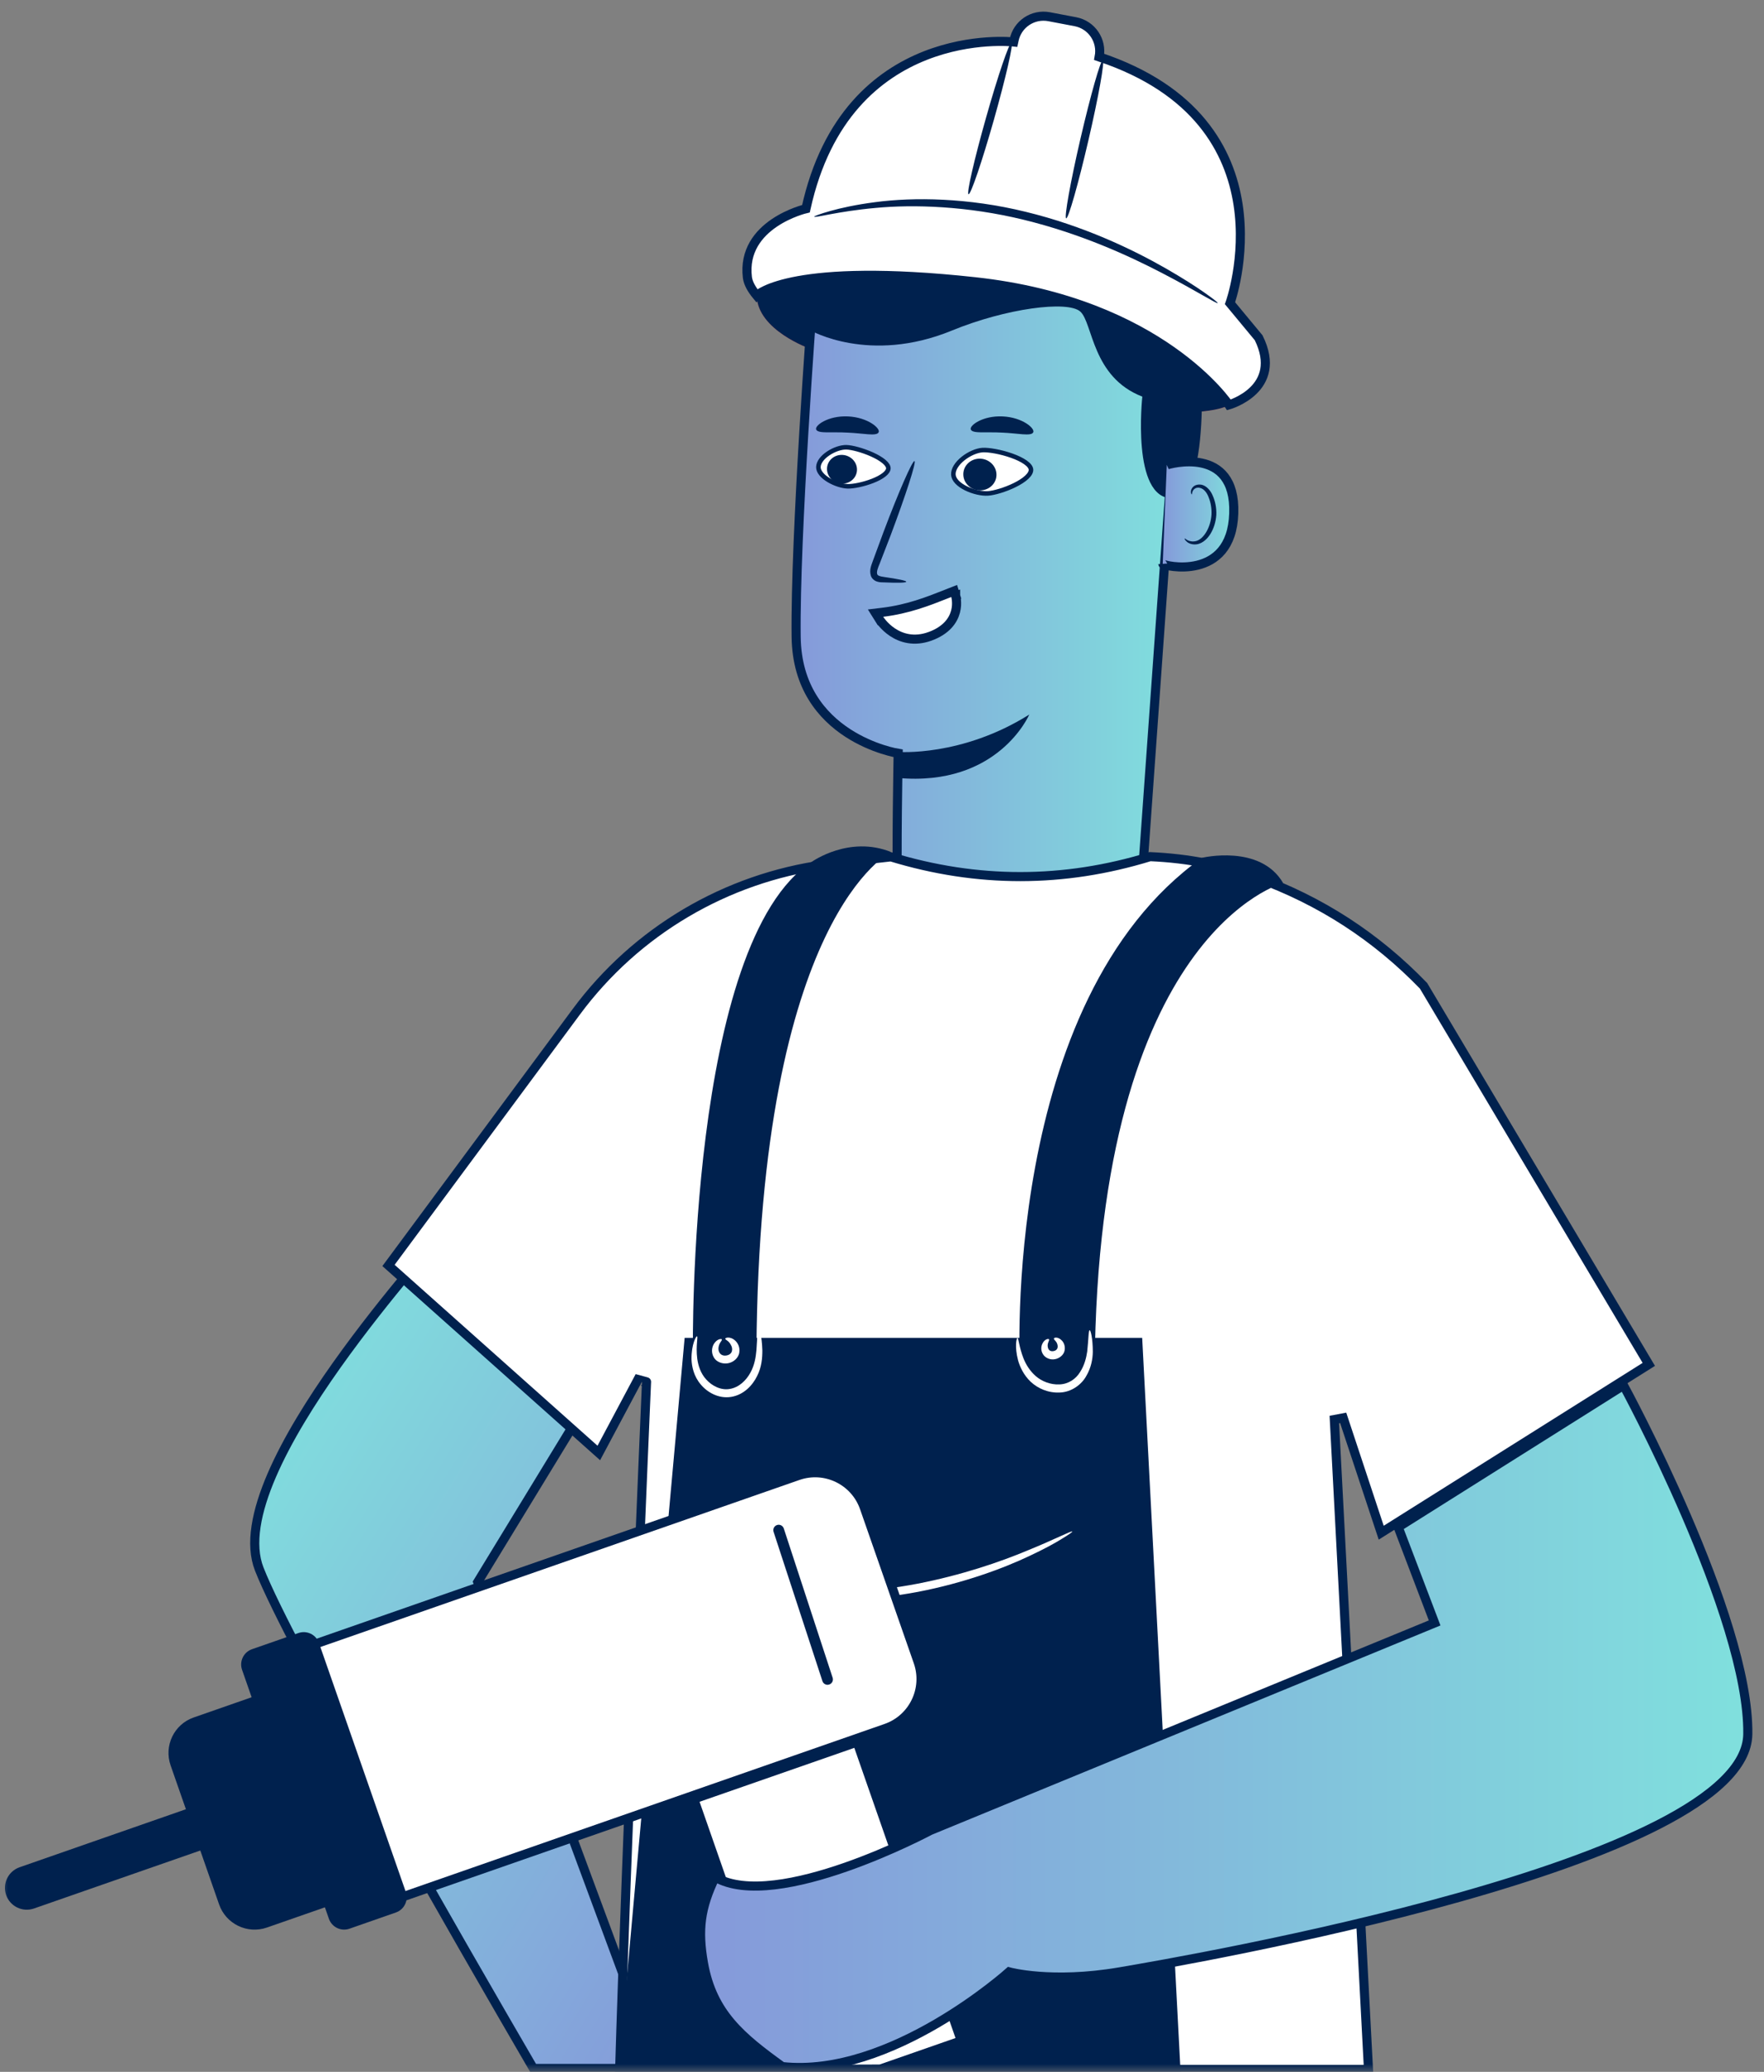 <?xml version="1.0" encoding="UTF-8"?> <svg xmlns="http://www.w3.org/2000/svg" xmlns:xlink="http://www.w3.org/1999/xlink" width="109px" height="128px" viewBox="0 0 109 128" version="1.1"><rect x="0" y="0" width="109" height="128" fill="#808080" stroke="none"/><!-- Generator: Sketch 52.5 (67469) - http://www.bohemiancoding.com/sketch --><title>worker</title><desc>Created with Sketch.</desc><defs><rect id="path-1" x="0" y="0" width="109" height="128"></rect><linearGradient x1="-0%" y1="51.219%" x2="100%" y2="51.219%" id="linearGradient-3"><stop stop-color="#8599DA" offset="0%"></stop><stop stop-color="#80E0DD" offset="100%"></stop></linearGradient><linearGradient x1="0%" y1="51.22%" x2="100.001%" y2="51.22%" id="linearGradient-4"><stop stop-color="#8599DA" offset="0%"></stop><stop stop-color="#80E0DD" offset="100%"></stop></linearGradient><linearGradient x1="106.364%" y1="98.754%" x2="26.081%" y2="4.036%" id="linearGradient-5"><stop stop-color="#8599DA" offset="0%"></stop><stop stop-color="#80E0DD" offset="100%"></stop></linearGradient><linearGradient x1="-0%" y1="51.219%" x2="100%" y2="51.219%" id="linearGradient-6"><stop stop-color="#8599DA" offset="0%"></stop><stop stop-color="#80E0DD" offset="100%"></stop></linearGradient></defs><g id="Page-1" stroke="none" stroke-width="1" fill="none" fill-rule="evenodd"><g id="worker"><mask id="mask-2" fill="white"><use xlink:href="#path-1"></use></mask><g id="Mask" fill-rule="nonzero"></g><g mask="url(#mask-2)"><g transform="translate(0, 1)"><path d="M50.071,20.552 C50.071,20.552 46.799,19.407 46.761,17.271 C46.732,15.126 71.25,12.058 75.937,24.024 C75.937,24.024 75.022,24.678 71.231,24.428" id="Path" stroke="none" fill="#E8505B" fill-rule="evenodd"></path><path d="M50.071,20.552 C50.071,20.552 46.799,19.407 46.761,17.271 C46.732,15.126 71.25,12.058 75.937,24.024 C75.937,24.024 75.022,24.678 71.231,24.428" id="Path" stroke="none" fill="#00214E" fill-rule="evenodd"></path><path d="M70.432,55.238 L55.469,54.045 C55.373,52.294 55.498,45.541 55.498,45.541 C55.498,45.541 49.272,44.57 49.195,38.346 C49.118,32.123 50.196,17.828 50.196,17.828 C57.403,14.731 65.717,15.779 71.933,20.56 L72.857,21.272 L70.432,55.238 Z" id="Path" stroke="#00214E" stroke-width="0.562" fill="url(#linearGradient-3)" fill-rule="evenodd"></path><path d="M55.998,34.941 C56.008,34.874 55.478,34.768 54.612,34.643 C54.391,34.614 54.208,34.566 54.199,34.45 C54.16,34.316 54.247,34.075 54.362,33.806 C54.584,33.238 54.805,32.661 55.036,32.065 C55.969,29.583 56.633,27.534 56.508,27.486 C56.383,27.438 55.517,29.41 54.584,31.892 C54.362,32.498 54.151,33.075 53.939,33.642 C53.852,33.902 53.698,34.2 53.814,34.575 C53.872,34.758 54.054,34.893 54.199,34.931 C54.343,34.979 54.478,34.979 54.584,34.979 C55.45,35.018 55.989,35.008 55.998,34.941 Z" id="Path" stroke="none" fill="#00214E" fill-rule="evenodd"></path><path d="M58.779,35.884 L59.048,35.802 L58.959,35.511 L58.676,35.622 C58.593,35.655 58.509,35.688 58.424,35.722 C57.351,36.146 56.115,36.635 54.54,36.827 L54.101,36.88 L54.336,37.255 L54.574,37.105 C54.336,37.255 54.336,37.255 54.336,37.255 L54.336,37.255 L54.336,37.256 L54.337,37.258 L54.341,37.263 L54.352,37.28 C54.362,37.294 54.376,37.314 54.393,37.338 C54.428,37.386 54.48,37.453 54.547,37.53 C54.68,37.683 54.88,37.88 55.143,38.056 C55.676,38.412 56.469,38.676 57.47,38.312 L57.471,38.312 C58.481,37.941 58.901,37.331 59.045,36.781 C59.114,36.514 59.116,36.274 59.1,36.101 C59.093,36.014 59.08,35.942 59.07,35.891 C59.064,35.866 59.059,35.845 59.056,35.83 L59.05,35.812 L59.049,35.806 L59.048,35.803 L59.048,35.803 L59.048,35.802 C59.048,35.802 59.048,35.802 58.779,35.884 Z" id="Shape" stroke="#00214E" stroke-width="0.562" fill="#FFFFFF" fill-rule="nonzero"></path><path d="M55.488,45.454 C55.488,45.454 59.424,45.772 63.6,43.145 C63.6,43.145 61.685,47.628 55.469,47.061 L55.488,45.454 Z" id="Path" stroke="none" fill="#00214E" fill-rule="evenodd"></path><path d="M50.071,19.407 C50.071,19.407 53.718,21.513 58.808,19.426 C62.157,18.05 65.977,17.55 66.756,18.252 C67.536,18.964 67.468,22.302 70.586,23.504 C70.586,23.504 69.893,29.824 72.443,29.786 C74.993,29.747 74.137,19.811 74.137,19.811 L68.171,16.328 L61.512,14.558 L55.084,14.982 L50.061,15.963 L50.061,19.407 L50.071,19.407 Z" id="Path" stroke="none" fill="#00214E" fill-rule="evenodd"></path><path d="M72.097,27.727 C72.203,27.678 76.379,26.466 76.235,30.718 C76.1,34.97 71.856,33.96 71.847,33.835 C71.847,33.71 72.097,27.727 72.097,27.727 Z" id="Path" stroke="none" fill="url(#linearGradient-4)" fill-rule="evenodd"></path><path d="M72.097,27.727 C72.203,27.678 76.379,26.466 76.235,30.718 C76.1,34.97 71.856,33.96 71.847,33.835" id="Path" stroke="#00214E" stroke-width="0.562" fill="none"></path><path d="M73.204,32.268 C73.223,32.258 73.281,32.325 73.396,32.383 C73.521,32.441 73.723,32.489 73.954,32.412 C74.406,32.258 74.811,31.556 74.859,30.796 C74.878,30.411 74.811,30.036 74.685,29.728 C74.57,29.411 74.368,29.19 74.147,29.142 C73.925,29.084 73.762,29.209 73.704,29.334 C73.646,29.449 73.665,29.536 73.646,29.546 C73.636,29.555 73.559,29.468 73.598,29.295 C73.617,29.209 73.675,29.113 73.771,29.036 C73.877,28.959 74.031,28.92 74.185,28.939 C74.512,28.968 74.801,29.286 74.936,29.622 C75.09,29.969 75.176,30.382 75.157,30.815 C75.099,31.671 74.637,32.46 74.021,32.614 C73.723,32.681 73.473,32.585 73.348,32.479 C73.204,32.364 73.184,32.268 73.204,32.268 Z" id="Path" stroke="none" fill="#00214E" fill-rule="evenodd"></path><path d="M74.983,14.538 C74.945,14.682 74.32,14.624 73.607,14.855 C72.895,15.067 72.405,15.471 72.299,15.375 C72.183,15.298 72.597,14.644 73.454,14.374 C74.32,14.105 75.032,14.413 74.983,14.538 Z" id="Path" stroke="none" fill="#263238" fill-rule="evenodd"></path><path d="M72.569,11.855 C72.684,11.845 72.924,12.74 72.703,13.884 C72.482,15.039 71.751,15.731 71.664,15.635 C71.549,15.549 72.02,14.818 72.213,13.788 C72.415,12.759 72.415,11.864 72.569,11.855 Z" id="Path" stroke="none" fill="#263238" fill-rule="evenodd"></path><path d="M54.285,25.717 C54.15,25.967 53.333,25.765 52.361,25.727 C51.389,25.669 50.561,25.803 50.436,25.544 C50.311,25.303 51.158,24.668 52.399,24.726 C53.64,24.784 54.439,25.486 54.285,25.717 Z" id="Path" stroke="none" fill="#00214E" fill-rule="evenodd"></path><path d="M63.84,25.717 C63.706,25.967 62.888,25.765 61.916,25.727 C60.944,25.669 60.116,25.803 59.991,25.544 C59.866,25.303 60.713,24.668 61.954,24.726 C63.196,24.784 63.985,25.486 63.84,25.717 Z" id="Path" stroke="none" fill="#00214E" fill-rule="evenodd"></path><path d="M60.232,16.405 C49.012,15.184 46.857,17.165 46.761,17.262 C46.443,16.877 46.231,16.502 46.183,16.146 C45.779,12.827 49.801,11.894 49.801,11.894 C52.323,0.418 62.638,1.592 62.638,1.592 L62.657,1.505 C62.85,0.495 63.822,-0.159 64.832,0.034 L66.449,0.341 C67.459,0.534 68.113,1.505 67.921,2.515 C80.026,6.546 76.004,17.733 76.004,17.733 L77.774,19.868 C79.343,23.043 75.936,24.014 75.936,24.014 C75.936,24.014 71.741,17.656 60.232,16.405 Z" id="Path" stroke="#00214E" stroke-width="0.562" fill="#FFFFFF" fill-rule="evenodd"></path><path d="M65.881,12.489 C65.746,12.461 66.141,10.248 66.766,7.555 C67.392,4.861 68.007,2.697 68.142,2.726 C68.277,2.755 67.882,4.967 67.257,7.661 C66.631,10.354 66.016,12.518 65.881,12.489 Z" id="Path" stroke="none" fill="#00214E" fill-rule="evenodd"></path><path d="M59.847,11.001 C59.713,10.962 60.203,8.836 60.935,6.249 C61.666,3.661 62.369,1.602 62.503,1.641 C62.638,1.679 62.147,3.805 61.416,6.393 C60.685,8.971 59.982,11.039 59.847,11.001 Z" id="Path" stroke="none" fill="#00214E" fill-rule="evenodd"></path><path d="M50.311,12.385 C50.302,12.356 50.648,12.221 51.293,12.038 C51.937,11.856 52.88,11.644 54.074,11.49 C56.45,11.173 59.818,11.211 63.379,12.086 C66.949,12.952 69.961,14.395 72.03,15.578 C73.069,16.175 73.877,16.694 74.426,17.079 C74.974,17.464 75.263,17.695 75.244,17.723 C75.195,17.791 73.964,16.992 71.856,15.896 C69.759,14.799 66.766,13.433 63.254,12.577 C59.751,11.721 56.45,11.625 54.103,11.846 C51.755,12.058 50.331,12.481 50.311,12.385 Z" id="Path" stroke="none" fill="#00214E" fill-rule="evenodd"></path><g id="Group" opacity="0.2" stroke="none" stroke-width="1" fill="none" fill-rule="evenodd" transform="translate(65, 14)"><path d="M0.342,0.519 C0.352,0.462 1.122,0.558 2.334,0.894 C3.537,1.231 5.173,1.837 6.847,2.751 C8.531,3.665 9.926,4.704 10.86,5.531 C11.803,6.358 12.303,6.955 12.255,6.993 C12.149,7.109 9.917,4.973 6.606,3.184 C3.306,1.375 0.304,0.673 0.342,0.519 Z" id="Path" fill="#FFFFFF"></path></g><g id="Group" opacity="0.2" stroke="none" stroke-width="1" fill="none" fill-rule="evenodd" transform="translate(66, 0)"><path d="M1.161,3.237 C1.026,3.179 1.132,2.659 1.007,2.063 C0.891,1.457 0.603,1.024 0.699,0.918 C0.776,0.813 1.344,1.197 1.498,1.967 C1.661,2.736 1.276,3.304 1.161,3.237 Z" id="Path" fill="#FFFFFF"></path></g><path d="M16.018,95.936 C13.635,89.832 27.404,75.412 27.374,74.957 L38.718,81.659 L29.52,96.741 L40.655,126.79 L32.959,126.79 C28.327,118.83 17.88,100.7 16.018,95.936 Z" id="Path" stroke="#00214E" stroke-width="0.562" fill="url(#linearGradient-5)" fill-rule="evenodd"></path><path d="M39.669,84.356 L39.95,84.368 L39.421,84.224 L37.001,88.766 L24.006,77.18 L35.613,61.505 C35.613,61.505 35.613,61.505 35.613,61.505 C39.301,56.525 44.853,53.246 50.994,52.41 L50.994,52.41 C52.149,52.252 53.106,52.15 53.89,52.067 C54.33,52.02 54.715,51.979 55.05,51.937 C60.39,53.566 65.725,53.565 71.065,51.924 C73.481,52.032 75.574,52.459 77.544,53.175 L77.544,53.175 C81.631,54.648 85.042,56.886 87.962,59.903 L101.882,83.293 L85.347,93.691 L82.997,86.596 L82.45,86.699 L84.56,126.85 L38.289,126.85 C38.465,120.787 38.875,110.287 39.243,101.243 C39.431,96.648 39.607,92.429 39.737,89.359 C39.802,87.825 39.855,86.577 39.892,85.713 L39.935,84.716 L39.946,84.457 L39.949,84.391 L39.949,84.374 L39.95,84.37 L39.95,84.369 C39.95,84.368 39.95,84.368 39.669,84.356 Z" id="Path" stroke="#00214E" stroke-width="0.562" fill="#FFFFFF" fill-rule="evenodd"></path><polygon id="Path" stroke="none" fill="#00214E" fill-rule="evenodd" points="42.305 81.653 70.577 81.653 72.955 127.131 38.198 127.131"></polygon><path d="M79.285,53.555 C79.285,53.555 67.834,56.556 67.642,83.442 L63.023,83.442 C63.023,83.442 61.81,60.865 74.272,51.996 C74.272,51.996 77.871,51.131 79.285,53.555 Z" id="Path" stroke="none" fill="#00214E" fill-rule="evenodd"></path><path d="M55.065,51.641 C55.065,51.641 46.934,55.489 46.742,82.375 L42.816,82.375 C42.816,82.375 42.488,57.201 50.167,52.238 C50.177,52.238 52.467,50.593 55.065,51.641 Z" id="Path" stroke="none" fill="#00214E" fill-rule="evenodd"></path><path d="M46.867,81.008 C46.924,81.008 47.078,81.528 47.107,82.432 C47.107,82.884 47.069,83.452 46.78,84.019 C46.51,84.567 45.981,85.164 45.192,85.299 C44.403,85.433 43.691,85.01 43.297,84.529 C42.873,84.029 42.748,83.442 42.729,82.98 C42.719,82.047 43.017,81.537 43.066,81.557 C43.152,81.576 42.979,82.115 43.085,82.951 C43.142,83.355 43.287,83.846 43.643,84.231 C43.989,84.615 44.547,84.914 45.105,84.808 C45.673,84.712 46.116,84.269 46.366,83.808 C46.626,83.346 46.703,82.836 46.741,82.413 C46.809,81.566 46.78,81.008 46.867,81.008 Z" id="Path" stroke="none" fill="#FFFFFF" fill-rule="evenodd"></path><path d="M44.817,81.712 C44.788,81.654 45.106,81.529 45.433,81.827 C45.587,81.971 45.731,82.221 45.683,82.548 C45.645,82.885 45.327,83.164 44.99,83.222 C44.654,83.289 44.259,83.145 44.105,82.856 C43.941,82.568 43.989,82.279 44.076,82.096 C44.278,81.692 44.615,81.692 44.605,81.76 C44.625,81.827 44.451,81.942 44.403,82.212 C44.346,82.491 44.509,82.808 44.894,82.741 C45.279,82.673 45.308,82.317 45.154,82.077 C45.029,81.827 44.827,81.788 44.817,81.712 Z" id="Path" stroke="none" fill="#FFFFFF" fill-rule="evenodd"></path><path d="M67.334,81.182 C67.392,81.182 67.526,81.673 67.526,82.529 C67.517,82.952 67.43,83.491 67.122,84.01 C66.843,84.53 66.208,85.011 65.486,85.03 C64.774,85.068 64.13,84.78 63.687,84.366 C63.254,83.953 63.023,83.452 62.907,83.039 C62.686,82.192 62.811,81.663 62.869,81.663 C62.946,81.663 62.956,82.183 63.244,82.923 C63.389,83.289 63.629,83.693 64.004,84.02 C64.37,84.337 64.909,84.558 65.467,84.53 C66.025,84.51 66.478,84.193 66.737,83.77 C67.007,83.356 67.122,82.894 67.18,82.5 C67.266,81.711 67.257,81.182 67.334,81.182 Z" id="Path" stroke="none" fill="#FFFFFF" fill-rule="evenodd"></path><path d="M65.12,81.702 C65.111,81.635 65.371,81.558 65.621,81.827 C65.736,81.952 65.832,82.164 65.784,82.433 C65.736,82.703 65.467,82.924 65.188,82.972 C64.909,83.029 64.591,82.904 64.447,82.664 C64.302,82.433 64.331,82.193 64.399,82.039 C64.543,81.702 64.822,81.692 64.822,81.75 C64.851,81.817 64.736,81.933 64.736,82.125 C64.736,82.337 64.841,82.52 65.101,82.472 C65.351,82.424 65.4,82.222 65.323,82.019 C65.265,81.846 65.12,81.779 65.12,81.702 Z" id="Path" stroke="none" fill="#FFFFFF" fill-rule="evenodd"></path><path d="M66.256,93.62 C66.275,93.649 66.035,93.813 65.592,94.082 C65.149,94.361 64.485,94.717 63.648,95.111 C61.974,95.91 59.53,96.804 56.739,97.343 C53.939,97.872 51.341,97.939 49.484,97.814 C48.55,97.757 47.809,97.67 47.299,97.574 C46.789,97.487 46.51,97.42 46.51,97.381 C46.52,97.295 47.655,97.429 49.503,97.458 C51.341,97.497 53.891,97.372 56.643,96.852 C59.395,96.323 61.81,95.496 63.504,94.784 C65.207,94.092 66.218,93.553 66.256,93.62 Z" id="Path" stroke="none" fill="#FFFFFF" fill-rule="evenodd"></path><path d="M24.259,116.404 L54.748,105.773 C56.429,105.187 57.317,103.349 56.731,101.67 L53.411,92.152 C52.825,90.469 50.987,89.582 49.306,90.168 L18.816,100.799 L24.259,116.404 Z" id="Path" stroke="#00214E" stroke-width="0.562" fill="#FFFFFF" fill-rule="evenodd"></path><polygon id="Path" stroke="#00214E" stroke-width="0.562" fill="#FFFFFF" fill-rule="evenodd" points="42.869 110.143 52.962 106.626 59.4 125.084 54.398 126.828 48.695 126.849"></polygon><path d="M21.593,118.157 L24.461,117.155 C24.981,116.974 25.256,116.406 25.075,115.886 L19.709,100.505 C19.528,99.983 18.959,99.709 18.439,99.89 L15.571,100.889 C15.051,101.071 14.776,101.641 14.957,102.161 L20.323,117.542 C20.504,118.062 21.073,118.339 21.593,118.157 Z" id="Path" stroke="none" fill="#00214E" fill-rule="evenodd"></path><path d="M16.496,118.084 L20.214,116.788 L15.687,103.809 L11.969,105.107 C10.758,105.527 10.119,106.852 10.541,108.064 L13.538,116.655 C13.96,117.867 15.285,118.507 16.496,118.084 Z" id="Path" stroke="none" fill="#00214E" fill-rule="evenodd"></path><path d="M2.1,116.908 L13.381,112.976 C14.085,112.73 14.457,111.961 14.211,111.255 C13.966,110.552 13.196,110.18 12.492,110.426 L1.211,114.36 C0.507,114.606 0.135,115.375 0.38,116.079 C0.626,116.782 1.396,117.153 2.1,116.908 Z" id="Path" stroke="none" fill="#00214E" fill-rule="evenodd"></path><path d="M51.134,103.088 C51.169,103.088 51.203,103.082 51.238,103.07 C51.412,103.015 51.507,102.827 51.45,102.652 L48.431,93.43 C48.374,93.256 48.187,93.16 48.013,93.218 C47.839,93.275 47.744,93.461 47.8,93.636 L50.819,102.86 C50.865,103 50.995,103.088 51.134,103.088 Z" id="Path" stroke="none" fill="#00214E" fill-rule="evenodd"></path><path d="M107.999,106.134 C108.095,98.881 100.32,84.587 100.32,84.587 L86.396,93.35 L88.648,99.266 L57.48,112.089 C57.48,112.089 47.971,117.167 44.192,114.973 C43.278,116.861 43.102,118.23 43.47,120.294 C44.019,123.379 45.794,124.842 48.337,126.675 C55.042,127.406 62.356,120.824 62.356,120.824 C62.356,120.824 64.956,121.545 69.183,120.824 C73.41,120.103 107.893,114.176 107.999,106.134 Z" id="Path" stroke="#00214E" stroke-width="0.562" fill="url(#linearGradient-6)" fill-rule="evenodd"></path><path d="M54.893,27.935 C54.89,28.052 54.809,28.186 54.627,28.33 C54.45,28.47 54.202,28.599 53.923,28.708 C53.365,28.927 52.726,29.053 52.389,29.045 C52.057,29.038 51.588,28.894 51.203,28.662 C51.012,28.547 50.849,28.414 50.737,28.273 C50.624,28.133 50.567,27.991 50.57,27.853 C50.577,27.562 50.815,27.254 51.179,27.011 C51.538,26.77 51.974,26.625 52.299,26.632 C52.634,26.64 53.301,26.813 53.887,27.078 C54.178,27.21 54.44,27.36 54.625,27.517 C54.815,27.678 54.896,27.82 54.893,27.935 Z" id="Path" stroke="#00214E" stroke-width="0.281" fill="#FFFFFF" fill-rule="evenodd"></path><path d="M51.102,27.942 C51.086,28.432 51.486,28.85 51.997,28.878 C52.508,28.905 52.937,28.531 52.954,28.041 C52.971,27.551 52.57,27.133 52.06,27.105 C51.548,27.078 51.12,27.452 51.102,27.942 Z" id="Path" stroke="none" fill="#00214E" fill-rule="evenodd"></path><path d="M63.706,28.012 C63.714,28.148 63.633,28.308 63.446,28.483 C63.262,28.656 62.999,28.822 62.703,28.968 C62.107,29.263 61.414,29.461 61.04,29.484 C60.67,29.507 60.137,29.392 59.691,29.171 C59.468,29.062 59.275,28.93 59.136,28.784 C58.998,28.637 58.919,28.484 58.91,28.327 C58.889,27.999 59.128,27.634 59.507,27.33 C59.881,27.031 60.35,26.828 60.713,26.806 C61.085,26.783 61.838,26.912 62.509,27.15 C62.842,27.268 63.145,27.41 63.365,27.566 C63.591,27.727 63.698,27.879 63.706,28.012 Z" id="Path" stroke="#00214E" stroke-width="0.281" fill="#FFFFFF" fill-rule="evenodd"></path><path d="M59.525,28.348 C59.552,28.889 60.032,29.311 60.597,29.294 C61.162,29.277 61.6,28.826 61.572,28.284 C61.546,27.744 61.065,27.32 60.501,27.337 C59.935,27.355 59.498,27.807 59.525,28.348 Z" id="Path" stroke="none" fill="#00214E" fill-rule="evenodd"></path></g></g></g></g></svg> 